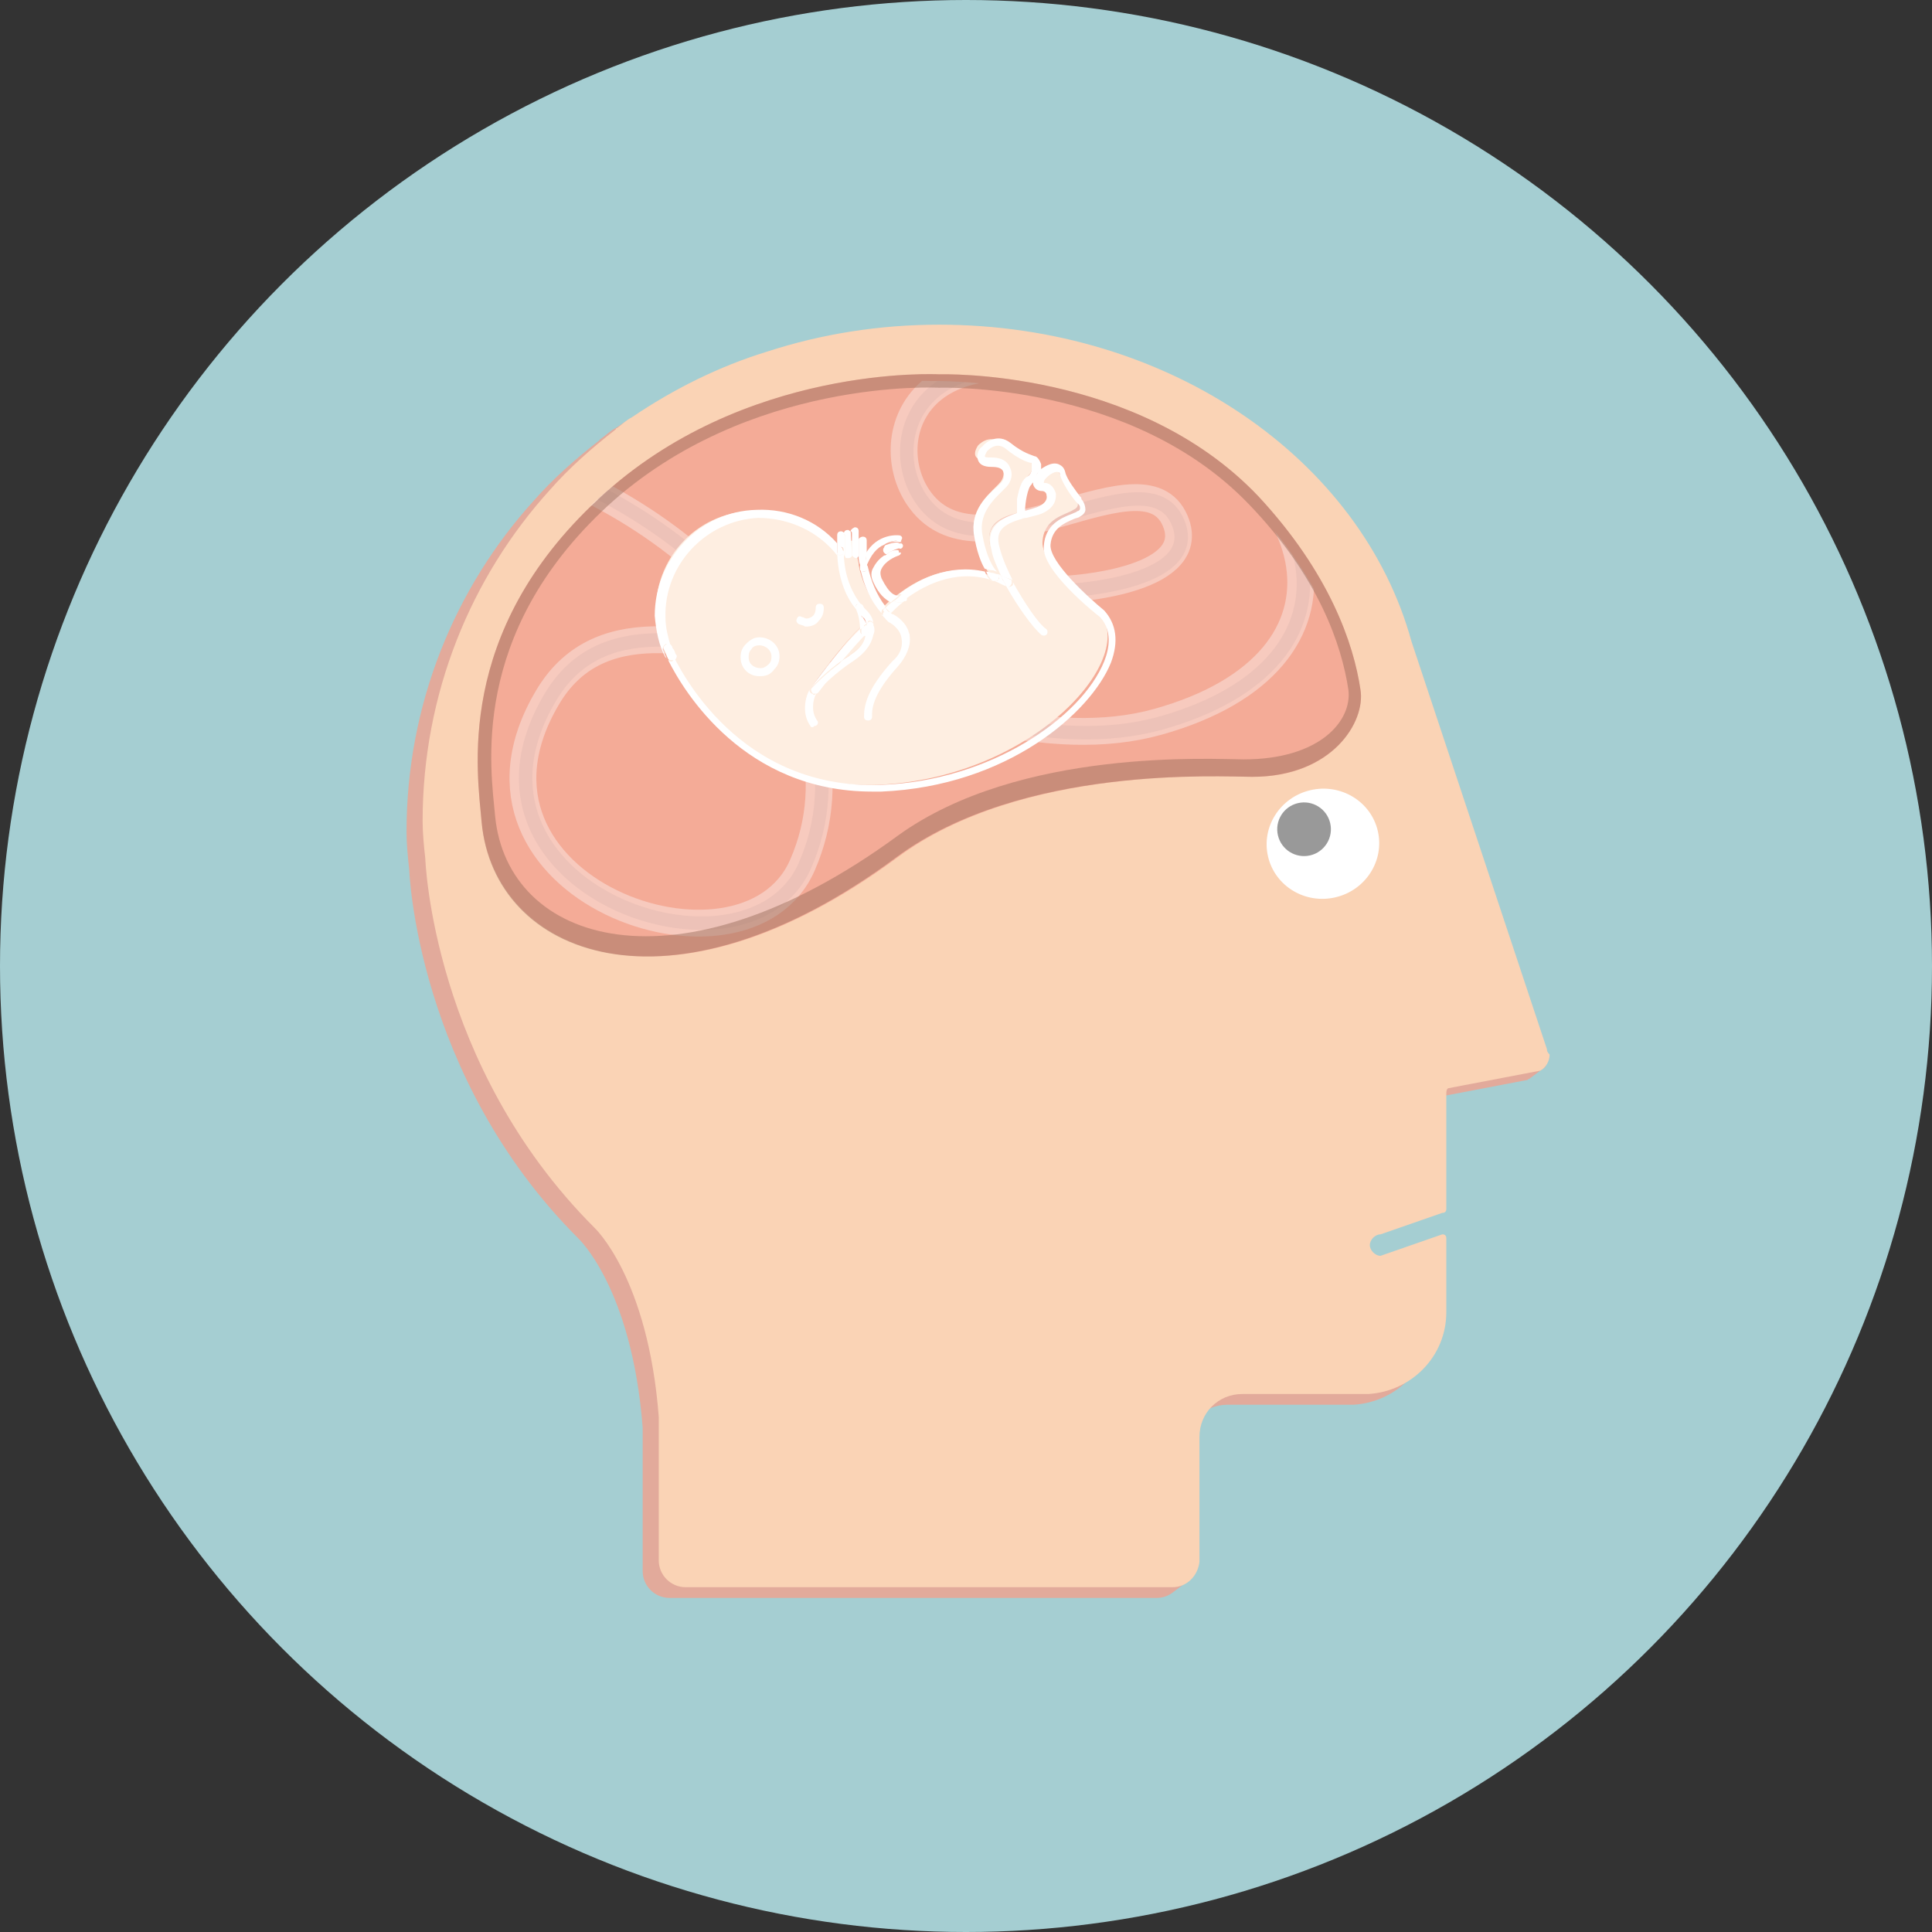 <?xml version="1.0" encoding="utf-8"?>
<!-- Generator: Adobe Illustrator 19.2.1, SVG Export Plug-In . SVG Version: 6.00 Build 0)  -->
<svg version="1.1" id="Calque_1" xmlns="http://www.w3.org/2000/svg" xmlns:xlink="http://www.w3.org/1999/xlink" x="0px" y="0px"
	 viewBox="0 0 144 144" style="enable-background:new 0 0 144 144;" xml:space="preserve">
<rect x="0" y="0" width="144" height="144" fill="#333333" stroke="none"/>
<style type="text/css">
	.st0{fill:#F39B85;}
	.st1{fill:#E2AA9B;}
	.st2{fill:#FAD3B5;}
	.st3{fill:#F4AB97;}
	.st4{fill:#FFFFFF;}
	.st5{opacity:0.4;fill:#010202;}
	.st6{clip-path:url(#Fond_14_);}
	.st7{opacity:0.58;fill:#F0F0F0;}
	.st8{fill:#814660;}
	.st9{fill:#E86062;}
	.st10{fill:none;stroke:#E86062;stroke-width:0.5;stroke-miterlimit:10;}
	.st11{opacity:0.5;fill:#9E715E;}
	.st12{fill:#7F8182;}
	.st13{fill:none;stroke:#FFFFFF;stroke-width:1.308;stroke-linecap:round;stroke-linejoin:round;stroke-miterlimit:10;}
	.st14{clip-path:url(#SVGID_10_);}
	.st15{fill:#A6A7A8;}
	.st16{fill:#EAEAEB;}
	.st17{fill:#929496;}
	.st18{fill:#C7C8C9;}
	.st19{fill:#A5CED2;}
	.st20{opacity:0.43;clip-path:url(#Fond_16_);fill:none;stroke:#CB8F80;stroke-miterlimit:10;}
	.st21{opacity:0.4;clip-path:url(#Fond_16_);fill:none;stroke:#FEF7F8;stroke-width:2;stroke-miterlimit:10;}
	.st22{clip-path:url(#Fond_16_);}
	.st23{fill:#FEEEE1;}
	.st24{fill:#FDF39B;}
	.st25{fill:#969798;}
	.st26{fill:#38B3AB;}
	.st27{fill:#FEF28F;}
	.st28{fill:#A36E85;}
	.st29{fill:#FFFAD8;}
	.st30{fill:#B6B1D4;}
	.st31{fill:#AAD7C6;}
	.st32{fill:#D46653;}
	.st33{clip-path:url(#Fond_17_);fill:#E4E5E5;}
	.st34{clip-path:url(#Fond_17_);fill:#646466;}
	.st35{clip-path:url(#Fond_17_);fill:#B9BABB;}
	.st36{clip-path:url(#Fond_17_);fill:#E9E9E9;}
	.st37{clip-path:url(#Fond_17_);fill:#FFFFFF;}
	.st38{clip-path:url(#Fond_17_);fill:#A3A3A5;}
	.st39{clip-path:url(#Fond_17_);fill:#EC7A6C;}
	.st40{clip-path:url(#Fond_17_);fill:#FFDF68;}
	.st41{fill:#9ACFB9;}
	.st42{fill:none;stroke:#FFFFFF;stroke-width:1.765;stroke-linecap:round;stroke-linejoin:round;stroke-miterlimit:10;}
	.st43{clip-path:url(#Fond_18_);}
	.st44{fill:#A1A19B;}
	.st45{fill:#E2DDBF;}
	.st46{fill:none;stroke:#E2DDBF;stroke-width:1.03;stroke-miterlimit:10;}
	.st47{fill:#FFFDF2;}
	.st48{fill:#B2C9BA;}
	.st49{fill:#01697D;}
	.st50{clip-path:url(#Fond_19_);}
	.st51{fill:#FDDA89;}
</style>
<circle class="st19" cx="72" cy="72" r="72"/>
<g>
	<g id="tête_rouge_3_">
		<path class="st1" d="M114.4,78.8l-0.3,0.2L104,48.6l0,0c-3.7-13.5-18-23.6-35.2-23.6c-4.5,0-8.8,0.7-12.8,2
			c-3.6,1.1-7,2.8-10.1,4.9c-0.4,0.2-0.7,0.5-1.1,0.8c0,0-0.1,0-0.1,0.1c-1.8,1.4-3.5,2.9-4.9,4.5c-5.9,6.5-9.5,15.2-9.5,24.7
			c0,0.9,0.1,1.9,0.2,2.8l0,0c0,0,0.5,15.4,12.6,27.5c0,0,4,3.7,4.8,14.1v10.7h0c0,1.1,0.9,2,2,2h36.3c0.4,0,0.8-0.1,1.2-0.4l0,0
			l1.2-0.9l-0.4-0.2c0-0.1,0.1-0.3,0.1-0.4v-9.3c0-1.8,1.4-3.2,3.2-3.2h9.4v0c3.2-0.2,5.8-2.8,5.8-6.1v-5.5h0c0-0.2-0.1-0.3-0.3-0.3
			l0,0l-4.6,1.6c0,0-0.1,0-0.1,0h-2.6v-3.7l7.7-1.6v-6.9c0-0.3,0.1-0.4,0.2-0.4l6.8-1.3c0.1,0,0.1-0.1,0.2-0.1l0,0l1.2-0.9
			L114.4,78.8z"/>
		<path id="tête_4_" class="st2" d="M115.3,78.2l-10.1-30.4l0,0c-3.7-13.5-18-23.6-35.2-23.6c-4.5,0-8.8,0.7-12.8,2
			c-3.6,1.1-7,2.8-10.1,4.9c-0.4,0.2-0.7,0.5-1.1,0.8c0,0-0.1,0-0.1,0.1c-1.8,1.4-3.5,2.9-4.9,4.5c-5.9,6.5-9.5,15.2-9.5,24.7
			c0,0.9,0.1,1.9,0.2,2.8l0,0c0,0,0.5,15.4,12.6,27.5c0,0,4,3.7,4.8,14.1v10.7h0c0,1.1,0.9,2,2,2h36.3c1.1,0,1.9-0.9,2-1.9v-9.3
			c0-1.8,1.4-3.2,3.2-3.2h9.4v0c3.2-0.2,5.8-2.8,5.8-6.1v-5.5h0c0-0.2-0.1-0.3-0.3-0.3l0,0l-4.6,1.6c-0.4,0-0.8-0.4-0.8-0.8
			s0.4-0.8,0.8-0.8l4.6-1.6c0.2,0,0.3-0.1,0.3-0.3l0,0v-8.6c0-0.3,0.1-0.4,0.2-0.4l6.8-1.3c0.4-0.2,0.7-0.7,0.7-1.2
			C115.3,78.4,115.3,78.3,115.3,78.2z"/>
		<path id="Fond_11_" class="st3" d="M66.9,63.9c9.3-6.9,24.2-6,26.5-6c5.9,0,8.4-4.1,8-6.5c-0.5-3.4-2.3-8.7-7.6-14.4
			C84.7,27.4,70,27.9,70,27.9s-14.6-0.8-25.4,9.3c-10.8,10-9,20.5-8.7,24.1C36.9,71.2,49.9,76.5,66.9,63.9z"/>
		<g id="Bobine_3_">
			<defs>
				<path id="SVGID_11_" d="M101.3,51.4c-0.5-3.4-2.3-8.7-7.6-14.4c-9.1-9.6-23.8-9.1-23.8-9.1s-14.6-0.8-25.4,9.3
					c-10.8,10-9,20.5-8.7,24.1c0.9,9.9,13.9,15.2,30.9,2.6c9.3-6.9,24.2-6,26.5-6C99.2,57.9,101.7,53.8,101.3,51.4z"/>
			</defs>
			<clipPath id="SVGID_2_">
				<use xlink:href="#SVGID_11_"  style="overflow:visible;"/>
			</clipPath>
		</g>
		<g id="Bande_de_ciné__x2B__masque_4_">
			<defs>
				<path id="SVGID_13_" d="M66.9,64.1c9.3-6.9,24.2-6,26.5-6c5.9,0,8.4-4.1,8-6.5c-0.5-3.4-2.3-8.7-7.6-14.4
					C84.7,27.6,70,28.1,70,28.1s-14.6-0.8-25.4,9.3c-10.8,10-9,20.5-8.7,24.1C36.9,71.4,49.9,76.7,66.9,64.1z"/>
			</defs>
			<clipPath id="SVGID_4_">
				<use xlink:href="#SVGID_13_"  style="overflow:visible;"/>
			</clipPath>
		</g>
		<g id="oeil__x2B_rayon_3_">
			
				<ellipse transform="matrix(0.974 -0.227 0.227 0.974 -11.712 24.006)" class="st4" cx="98.6" cy="62.9" rx="4.2" ry="4.1"/>
			<ellipse transform="matrix(0.974 -0.227 0.227 0.974 -11.504 23.679)" class="st5" cx="97.2" cy="61.8" rx="2" ry="2"/>
		</g>
	</g>
	<g>
		<defs>
			<path id="Fond_10_" d="M66.9,63.9c9.3-6.9,24.2-6,26.5-6c5.9,0,8.4-4.1,8-6.5c-0.5-3.4-2.3-8.7-7.6-14.4
				C84.7,27.4,70,27.9,70,27.9s-14.6-0.8-25.4,9.3c-10.8,10-9,20.5-8.7,24.1C36.9,71.2,49.9,76.5,66.9,63.9z"/>
		</defs>
		<clipPath id="Fond_14_">
			<use xlink:href="#Fond_10_"  style="overflow:visible;"/>
		</clipPath>
	</g>
	<g>
		<defs>
			<path id="Fond_9_" d="M66.3,64.4c9.3-6.9,24.2-6,26.5-6c5.9,0,8.4-4.1,8-6.5c-0.5-3.4-2.3-8.7-7.6-14.4
				c-9.1-9.6-23.8-9.1-23.8-9.1s-14.6-0.8-25.4,9.3c-10.8,10-9,20.5-8.7,24.1C36.3,71.7,49.3,77,66.3,64.4z"/>
		</defs>
		<clipPath id="Fond_15_">
			<use xlink:href="#Fond_9_"  style="overflow:visible;"/>
		</clipPath>
		<path style="opacity:0.43;clip-path:url(#Fond_15_);fill:none;stroke:#CB8F80;stroke-miterlimit:10;" d="M79.8,44
			c0,0,9.5-0.5,8.1-4.8c-2.1-6.2-14.4,4.5-19.1-1.8c-3.3-4.4-0.4-14,15.1-8s18.7,20,2.6,24.5S48.3,39.6,41,52
			c-8.4,14.2,14.7,22.3,19,12.5c5.7-13-9-27.6-24.1-31"/>
		<path style="opacity:0.4;clip-path:url(#Fond_15_);fill:none;stroke:#FEF7F8;stroke-width:2;stroke-miterlimit:10;" d="M79.6,43.9
			c0,0,9.5-0.5,8.1-4.8c-2.1-6.2-14.4,4.5-19.1-1.8c-3.3-4.4-0.4-14,15.1-8s18.7,20,2.6,24.5s-38.2-14.2-45.5-1.8
			c-8.4,14.2,14.7,22.3,19,12.5c5.7-13-9-27.6-24.1-31"/>
		<g id="XMLID_6_" style="clip-path:url(#Fond_15_);">
			<g>
				<path class="st23" d="M64.6,46.4c0.2,0.8-0.1,1.6-1.2,2.4c-1.5,1-2.7,2.3-2.9,2.4c0.2-0.2,2.2-3.1,3.6-4.4
					C64.2,46.6,64.4,46.5,64.6,46.4z"/>
				<path class="st23" d="M63.3,39.6l0,0.7l0.5,0c0,0.3,0,0.9,0.2,1.7c0,0,0,0.1,0,0.1c0.2,1.1,0.7,2.3,1.6,3.4
					c0.1-0.1,0.5-0.6,1.2-1.1c1.4-1.1,3.8-2.5,6.7-1.6c0.1,0,0.2,0.1,0.3,0.1c0.3,0.1,0.6,0.2,1,0.4c-0.5-0.9-0.8-1.7-1-2.5
					c-0.4-1.7,0.8-2.2,2.1-2.5c0.5-0.1,1-0.3,1.3-0.4c1.4-0.6,0.9-1.7,0.4-1.7c-0.5-0.1-0.6-0.5-0.3-0.9c0,0,0.1-0.1,0.1-0.1
					c0.5-0.4,1.4-0.8,1.5-0.1c0.2,0.7,1.2,2,1.2,2c0,0,0.6,0.6-0.1,0.9c-0.6,0.4-2.2,0.6-2.3,2.4c-0.1,1.8,4.1,5.1,4.1,5.1
					c3.3,3.3-4.6,12.5-16.4,13c-11.3,0.4-15.7-9.4-16-10.3c0,0,0-0.1,0-0.1c-0.3-0.7-0.4-1.5-0.5-2.3c-0.2-4.1,3-7.6,7.1-7.7
					c2.5-0.1,4.7,1,6.2,2.9l0.1,0c0,0.1,0,0.2,0,0.2l0.5,0l0-1.5L63.3,39.6z M64.6,46.4c-0.1-0.4-0.3-0.7-0.5-1
					c-0.1-0.1-0.2-0.3-0.3-0.4l0,0c0,0,0.4,0.7,0.3,1.8l0,0c-1.4,1.3-3.4,4.1-3.6,4.4c0.1-0.2,1.4-1.4,2.9-2.4
					C64.4,48,64.7,47.2,64.6,46.4z"/>
				<path class="st23" d="M76.7,34.1c0.3,0,0.4,0.9,0,1.3c-0.1,0.1-0.1,0.1-0.2,0.2c-0.6,0.3-0.7,2.3-0.6,2.6
					c-1.2,0.3-2.5,0.8-2.1,2.5c0.2,0.8,0.6,1.7,1,2.5c-0.3-0.2-0.6-0.3-1-0.4c-0.2-0.2-0.9-1.1-1.2-3.1c-0.3-1.9,1.4-3.1,1.9-3.7
					c0.5-0.5,0.5-1.6-1-1.7c-1.4,0-0.6-1.1-0.6-1.1s0.8-0.9,1.7-0.2C75.7,33.8,76.3,34.1,76.7,34.1z"/>
			</g>
		</g>
		<g style="clip-path:url(#Fond_15_);">
			<g id="XMLID_5_">
				<g>
					<path class="st4" d="M65.8,45.9C65.8,45.9,65.8,46,65.8,45.9C65.8,46,65.8,45.9,65.8,45.9z"/>
					<path class="st4" d="M65.1,46.6c0.1,0.2,0.1,0.5,0,0.7c-0.1,0.5-0.4,1.2-1.4,1.9c-1.4,0.9-2.6,2.1-2.8,2.4
						c0.1-0.1,0.9-1.2,1.8-2.3c0.2-0.2,0.5-0.3,0.7-0.5c0.7-0.4,1.1-1,1.1-1.5c0,0,0,0,0,0c0.2-0.1,0.3-0.3,0.4-0.4
						C65.1,46.8,65.1,46.7,65.1,46.6z"/>
					<path class="st4" d="M61,51.6C61,51.6,61,51.6,61,51.6C61,51.6,61,51.6,61,51.6C60.9,51.6,61,51.6,61,51.6z"/>
					<path class="st4" d="M67.2,44.9c-0.2,0-0.4,0-0.6-0.1c0.2-0.1,0.4-0.3,0.6-0.5c0,0,0,0,0.1,0c0.2,0,0.3,0.1,0.3,0.3
						c0,0.1,0,0.2-0.1,0.2C67.3,44.8,67.3,44.9,67.2,44.9L67.2,44.9z"/>
					<path class="st4" d="M64.6,47.1c0-0.2,0-0.4,0-0.6c0,0,0,0,0.1-0.1c0.1-0.1,0.3-0.1,0.4,0.1c0,0,0,0,0,0.1c0,0,0,0.1,0,0.1
						c0,0.1,0,0.2-0.1,0.2c-0.1,0.1-0.3,0.2-0.4,0.4c0,0,0,0,0,0C64.6,47.2,64.6,47.1,64.6,47.1z"/>
					<path class="st4" d="M64.5,41.3c0.9-1.6,2.5-1.4,2.5-1.4c0.2,0,0.3,0.2,0.2,0.3c0,0.1-0.1,0.2-0.2,0.2c0,0-0.1-0.1-0.2-0.1
						c0,0-0.5,0-0.9,0.3c-0.5,0.2-1,0.7-1.4,1.8c0-0.1,0-0.1,0-0.2C64.6,41.8,64.5,41.5,64.5,41.3z"/>
					<path class="st4" d="M63.4,41.3l-0.1-1.7c0,0,0,0,0,0c0.1,0.1,0.1,0.1,0.1,0.2L63.4,41.3C63.5,41.4,63.4,41.4,63.4,41.3
						C63.4,41.4,63.4,41.3,63.4,41.3z"/>
					<path class="st4" d="M64.6,47.2c-0.5,0.5-1.2,1.3-1.8,2c-1.3,0.9-2.2,1.9-2.3,2c0.1-0.1,2.1-2.9,3.6-4.3c0,0,0,0.1,0,0.1
						c0,0.2,0.1,0.3,0.3,0.3c0,0,0,0,0,0C64.5,47.3,64.6,47.3,64.6,47.2C64.6,47.2,64.6,47.2,64.6,47.2z"/>
					<path class="st4" d="M64.6,46.5c0,0.2,0,0.4,0,0.6c0,0,0,0.1,0,0.1C64.6,47,64.6,46.8,64.6,46.5C64.6,46.5,64.6,46.5,64.6,46.5
						z"/>
					<path class="st4" d="M62.9,41.5c0.1,1.7,0.7,2.8,1.3,3.6l0,0C64.2,45,64,45,63.9,45c-0.1,0.1-0.2,0.2-0.1,0.4
						c-0.6-0.7-1.3-2-1.4-4.1c0.1,0.1,0.3,0.1,0.4,0c0.1-0.1,0.1-0.1,0.1-0.2l0,0l0,0.2C62.9,41.4,62.9,41.5,62.9,41.5z"/>
					<path class="st4" d="M74,43.3c0,0-0.3-0.2-0.5-0.7c0.2,0,0.3,0.1,0.5,0.1c0.1,0,0.2,0.1,0.4,0.1c0,0,0,0,0,0
						c0.1,0.1,0.1,0.3,0,0.4c-0.1,0.1-0.1,0.1-0.2,0.1C74.2,43.3,74.1,43.3,74,43.3C74.1,43.3,74.1,43.3,74,43.3z"/>
					<path class="st4" d="M64.3,46c0.1,0.2,0.1,0.4,0.1,0.7c0,0,0,0,0,0c-0.1,0.1-0.2,0.2-0.3,0.2c0-0.9-0.3-1.5-0.3-1.5
						c0.1,0.2,0.3,0.3,0.4,0.4C64.2,45.9,64.2,46,64.3,46z"/>
					<path class="st4" d="M73.8,43.2c-2.7-0.8-5.1,0.5-6.5,1.6l0,0c0.1,0,0.1-0.1,0.1-0.2c0-0.2-0.1-0.3-0.3-0.3c0,0,0,0-0.1,0
						c1.4-1.1,3.7-2.3,6.4-1.7c0.2,0.5,0.5,0.7,0.5,0.7c0,0,0.1,0,0.1,0.1C74,43.3,73.9,43.3,73.8,43.2z"/>
					<path class="st4" d="M63.8,45.4c-0.1-0.1,0-0.3,0.1-0.4c0.1-0.1,0.3,0,0.4,0.1c0,0,0.3,0.5,0.4,1.3c0,0-0.1,0-0.1,0.1
						c-0.1-0.2-0.1-0.4-0.3-0.5c0,0-0.1-0.1-0.1-0.1C64,45.8,63.9,45.6,63.8,45.4z"/>
					<path class="st4" d="M74.6,42.9c-0.3-0.7-0.6-1.3-0.7-1.9c-0.5-1.8,0.8-2.4,2-2.8c0,0.1,0,0.2,0.1,0.3c0.1,0.1,0.2,0.2,0.4,0.1
						c-1.4,0.4-2.3,0.8-1.9,2.2c0.2,0.8,0.6,1.7,1,2.5c0-0.1-0.1-0.1-0.1-0.1C75.1,43.1,74.8,43,74.6,42.9z"/>
					<path class="st4" d="M64.6,45.5c0.3,0.3,0.5,0.7,0.5,1c0,0,0,0,0-0.1c-0.1-0.1-0.3-0.2-0.4-0.1c0,0,0,0-0.1,0.1
						c-0.1-0.8-0.3-1.3-0.4-1.3l0,0C64.4,45.3,64.5,45.4,64.6,45.5z"/>
					<path class="st4" d="M66.8,40.8c0.1,0,0.2,0,0.2,0C67,40.9,67,40.9,66.8,40.8c0.1,0.1-0.3,0-0.6,0.3c-0.1,0-0.1,0.1-0.2,0.1
						c0,0,0,0,0,0C66.4,41,66.8,40.8,66.8,40.8z"/>
					<path class="st4" d="M67,40.3c0.1,0,0.1,0,0.2,0.1c-0.1,0-0.1,0-0.2,0c0,0-0.4-0.1-0.9,0.1C66.5,40.3,66.9,40.3,67,40.3z"/>
					<path class="st4" d="M77.1,35.9c0-0.2,0.1-0.5,0.4-0.8C77.4,35.4,77.3,35.7,77.1,35.9z"/>
					<path class="st4" d="M67.4,44.8c-0.5,0.4-0.8,0.7-1,0.9c-0.1-0.1-0.3-0.3-0.4-0.4c0.1-0.1,0.3-0.3,0.6-0.5
						c0.2,0.1,0.4,0.1,0.6,0.1l0,0C67.3,44.9,67.3,44.8,67.4,44.8L67.4,44.8z"/>
					<path class="st4" d="M63.5,39.8c0-0.1,0-0.2-0.1-0.2c0-0.1,0.1-0.2,0.3-0.3c0.2,0,0.3,0.1,0.3,0.3l0,0.5c0,0,0,0.1,0,0.1
						c0,0,0,0.5,0,1.2c0,0.1-0.1,0.2-0.2,0.2c0,0,0,0,0,0c-0.1,0-0.2-0.1-0.3-0.2c0,0,0,0,0,0L63.5,39.8z"/>
					<path class="st4" d="M66.1,40.6c0.5-0.2,0.9-0.2,0.9-0.1c0.1,0,0.1,0,0.2,0c0.1,0.1,0.1,0.1,0.1,0.2c0,0.1-0.1,0.2-0.2,0.2
						c-0.1,0-0.1-0.1-0.2,0c0,0-0.4,0.1-0.8,0.4c-0.1,0-0.1,0-0.2-0.1c-0.1-0.1-0.1-0.3,0-0.4C65.9,40.7,66,40.6,66.1,40.6z"/>
					<path class="st4" d="M77.6,47.3c-0.6-0.5-1.7-2-2.6-3.6c0,0,0,0,0.1,0c0.1,0.1,0.3,0,0.4-0.1c0-0.1,0-0.2,0-0.2
						c0.9,1.6,1.9,3.1,2.5,3.5c0.1,0.1,0.1,0.3,0,0.4C77.9,47.4,77.7,47.4,77.6,47.3z"/>
					<path class="st4" d="M50,49.2c-0.1,0-0.1,0-0.2-0.1c-0.2-0.5-0.3-0.7-0.3-0.7c-0.1-0.1,0-0.3,0.2-0.4c0.1-0.1,0.3,0,0.4,0.2
						c0,0,0,0.1,0.1,0.2c0.1,0.1,0.1,0.3,0.2,0.4c0.1,0.1,0,0.3-0.1,0.4C50.1,49.2,50,49.2,50,49.2z"/>
					<path class="st4" d="M64.4,46.7c0.1-0.1,0.1-0.1,0.2-0.1c0.1,0.2,0.1,0.4,0.1,0.7c0,0.1-0.1,0.1-0.2,0.1c0,0,0,0,0,0
						c-0.2,0-0.3-0.1-0.3-0.3c0,0,0-0.1,0-0.1C64.2,46.8,64.3,46.8,64.4,46.7C64.4,46.7,64.4,46.7,64.4,46.7z"/>
					<path class="st4" d="M62.9,41.1c0,0.1,0,0.2-0.1,0.2c-0.1,0.1-0.3,0.1-0.4,0c0-0.3,0-0.6,0-0.9c0.2,0.2,0.3,0.3,0.4,0.5
						C62.8,41,62.8,41,62.9,41.1z"/>
					<path class="st4" d="M67.2,47.6c-0.1-0.8-0.9-1.2-0.9-1.2c-0.2-0.1-0.3-0.3-0.5-0.5c0,0,0.1,0,0.1,0c0.1,0,0.2,0,0.2-0.1
						c0,0,0.1-0.1,0.2-0.2c0.1,0.1,0.2,0.2,0.3,0.2c0,0,0.8,0.4,1.1,1.2c0,0.1,0.1,0.2,0.1,0.4c0.1,0.7-0.2,1.5-0.9,2.3
						c-2,2.2-1.9,3.3-1.9,3.7c0,0.2-0.1,0.3-0.3,0.3c0,0,0,0,0,0c-0.2,0-0.3-0.1-0.3-0.3c0-0.8,0.2-2,2.1-4.1
						C67.1,48.8,67.3,48.2,67.2,47.6z"/>
					<path class="st4" d="M59.5,46.5c-0.1-0.1-0.2-0.2-0.1-0.4s0.2-0.2,0.4-0.1c0.1,0,0.2,0.1,0.3,0.1c0.2,0,0.4-0.1,0.5-0.2
						c0.1-0.1,0.2-0.3,0.2-0.6c0-0.2,0.1-0.3,0.3-0.3c0.2,0,0.3,0.1,0.3,0.3c0,0.4-0.1,0.7-0.4,1c-0.2,0.3-0.6,0.4-0.9,0.4
						c0,0,0,0-0.1,0C59.9,46.6,59.7,46.6,59.5,46.5z"/>
					<path class="st4" d="M75.9,38.5c0-0.1-0.1-0.2-0.1-0.3c0.2-0.1,0.4-0.1,0.6-0.2c0,0.1,0,0.2,0,0.2c0.1,0.1,0,0.3-0.1,0.4
						c0,0,0,0,0,0C76.1,38.7,76,38.7,75.9,38.5z"/>
					<path class="st4" d="M64.4,42.6c0.1,0,0.2-0.1,0.3-0.2c0,0,0,0,0-0.1c0.2,0.9,0.6,2,1.3,2.9c-0.1,0.2-0.2,0.2-0.2,0.2
						c-0.1,0.1-0.1,0.2-0.1,0.3c-0.8-0.9-1.3-2-1.6-3.4l0,0C64.2,42.5,64.2,42.6,64.4,42.6C64.3,42.6,64.4,42.6,64.4,42.6z"/>
					<path class="st4" d="M63.4,39.6l0.1,1.7c0,0,0,0,0,0.1c0,0.1-0.1,0.2-0.3,0.2c0,0,0,0,0,0c-0.1,0-0.2,0-0.2-0.1
						c0-0.5,0-1,0-1.5c0-0.1,0-0.1-0.1-0.2c0-0.2,0.1-0.3,0.3-0.3c0,0,0,0,0,0C63.3,39.5,63.3,39.6,63.4,39.6
						C63.4,39.6,63.4,39.6,63.4,39.6z"/>
					<path class="st4" d="M63.9,40.1l0,1.1c0,0,0,0.1,0,0.1C63.9,40.7,63.9,40.3,63.9,40.1C63.9,40.2,63.9,40.2,63.9,40.1z"/>
					<path class="st4" d="M64.3,46c0.1,0.2,0.2,0.3,0.3,0.5c-0.1,0-0.1,0.1-0.2,0.1C64.3,46.4,64.3,46.2,64.3,46z"/>
					<path class="st4" d="M74.6,42.9c0.1,0.3,0.3,0.5,0.4,0.8c-0.3-0.1-0.6-0.3-0.9-0.4c0,0,0.1,0,0.1,0c0.1,0,0.2,0,0.2-0.1
						c0.1-0.1,0.1-0.3,0-0.4c0,0,0,0,0,0C74.4,42.8,74.5,42.8,74.6,42.9z"/>
					<path class="st4" d="M64,41.3l0-1.1c0-0.1,0.2-0.2,0.3-0.2c0.2,0,0.3,0.1,0.3,0.3c0,0,0,0.4,0,1c-0.2,0.3-0.3,0.6-0.4,1
						c0,0.1,0,0.1,0,0.2l0,0c0-0.1,0-0.1,0-0.2C64,41.9,64,41.7,64,41.4C64,41.4,64,41.3,64,41.3z"/>
					<path class="st4" d="M62.9,41.1l0-1.3c0,0,0,0,0,0c0,0,0.1,0.1,0.1,0.2c0,0.6,0,1.1,0,1.5c0,0-0.1-0.1-0.1-0.2L62.9,41.1z"/>
					<path class="st4" d="M66,45.3c0.1,0.2,0.2,0.3,0.4,0.4c-0.1,0.1-0.2,0.2-0.2,0.2C66.1,46,66.1,46,66,46c0,0-0.1,0-0.1,0
						c0,0,0,0,0,0c0,0-0.1-0.1-0.1-0.1c0-0.1,0-0.2,0.1-0.3C65.8,45.5,65.8,45.4,66,45.3z"/>
					<path class="st4" d="M60.6,51.7c-0.1-0.1-0.2-0.3-0.1-0.4c0,0,0,0,0,0c0.1-0.1,1-1.1,2.3-2c-0.9,1.1-1.7,2.2-1.8,2.3
						c0,0,0,0,0,0c-0.1,0.1-0.1,0.1-0.2,0.1C60.7,51.7,60.6,51.7,60.6,51.7z"/>
					<path class="st4" d="M75,43.7c-0.1-0.3-0.3-0.5-0.4-0.8c0.3,0.1,0.5,0.2,0.7,0.3c0.1,0,0.1,0.1,0.1,0.1l0,0c0,0.1,0,0.2,0,0.2
						C75.3,43.7,75.2,43.8,75,43.7C75,43.7,75,43.7,75,43.7z"/>
					<path class="st4" d="M56.4,38c2.3-0.1,4.5,0.8,6,2.5c0,0.3,0,0.6,0,0.9c0,0,0,0,0,0c-1.4-1.8-3.6-2.8-5.9-2.8
						c-3.9,0.2-7,3.5-6.9,7.4c0,0.8,0.2,1.5,0.4,2.2c-0.1-0.1-0.2-0.2-0.4-0.2c-0.1,0.1-0.2,0.2-0.2,0.4c0,0,0.1,0.3,0.3,0.7
						c0,0,0-0.1-0.1-0.1c-0.5-0.9-0.7-2-0.8-3.1C48.8,41.7,52.1,38.1,56.4,38z"/>
					<path class="st4" d="M65.8,45.9c0,0-0.1-0.1-0.1-0.1C65.7,45.9,65.8,45.9,65.8,45.9C65.8,45.9,65.8,45.9,65.8,45.9z"/>
					<path class="st4" d="M67,41.4c-0.3,0.1-1,0.4-1.3,1c-0.1,0.2-0.1,0.4,0,0.7c0.6,1.2,1,1.3,1.3,1.3c-0.2,0.2-0.4,0.3-0.6,0.5
						c-0.4-0.2-0.9-0.6-1.3-1.5c-0.2-0.4-0.2-0.8,0-1.1c0.2-0.4,0.5-0.7,0.8-0.9c0,0,0,0,0,0c0.1,0,0.1,0,0.2-0.1
						c0.3-0.3,0.7-0.3,0.7-0.3c0.1,0,0.1,0,0.1,0c0.1,0,0.1,0.1,0.1,0.2C67.2,41.1,67.2,41.3,67,41.4z"/>
					<path class="st4" d="M64.7,42.4c0,0.1-0.2,0.2-0.3,0.2c0,0-0.1,0-0.1,0c-0.1,0-0.2-0.1-0.2-0.2c0-0.1,0-0.1,0-0.2
						c0.1-0.4,0.2-0.7,0.4-1c0,0.3,0.1,0.6,0.1,0.9C64.7,42.2,64.7,42.3,64.7,42.4C64.7,42.4,64.7,42.4,64.7,42.4z"/>
					<path class="st4" d="M77.9,36c0.4,0,0.7,0.4,0.8,0.8c0,0.2,0.1,1-1.1,1.5c-0.3,0.1-0.7,0.2-1.1,0.3c-0.1,0-0.2,0-0.3,0.1
						c0.1-0.1,0.2-0.2,0.1-0.4c0,0,0-0.1,0-0.2l0,0c0.4-0.1,0.7-0.2,1-0.3c0.5-0.2,0.8-0.5,0.7-0.9c0-0.2-0.2-0.3-0.3-0.3
						c-0.4,0-0.6-0.2-0.7-0.5c0-0.1,0-0.1,0-0.2c0.2-0.2,0.3-0.5,0.4-0.8c0,0,0,0,0,0c0.4-0.3,1-0.7,1.5-0.5
						c0.2,0.1,0.4,0.2,0.5,0.6c0.1,0.5,0.8,1.4,1.1,1.8c0.1,0.1,0.1,0.1,0.1,0.2c0.1,0.1,0.3,0.4,0.3,0.8c0,0.2-0.2,0.4-0.4,0.5
						c-0.1,0.1-0.3,0.1-0.5,0.2c-0.7,0.3-1.6,0.7-1.7,1.9c-0.1,1.3,2.9,4,4,4.9c0.9,1,1.1,2.3,0.5,3.9c-1.5,3.7-7.7,9.2-17.1,9.6
						c-0.3,0-0.5,0-0.7,0c-9.5,0-14-7.4-15.2-9.8c0.1,0,0.1,0.1,0.2,0.1c0,0,0.1,0,0.1,0c0.1-0.1,0.2-0.2,0.1-0.4
						c-0.1-0.1-0.1-0.3-0.2-0.4c0.7,1.5,5.1,10.4,15.7,10c8.1-0.3,14.9-5,16.6-9.2c0.4-1,0.6-2.3-0.3-3.3c-0.4-0.3-4.4-3.5-4.2-5.3
						c0.1-1.6,1.3-2.1,2.1-2.4c0.2-0.1,0.3-0.1,0.4-0.2c0.1,0,0.2-0.1,0.2-0.2c0-0.1,0-0.2-0.1-0.3c0,0-0.1-0.1-0.1-0.1
						c0,0,0,0-0.1-0.1c-0.5-0.6-1-1.4-1.2-2c0-0.2-0.1-0.2-0.1-0.2c-0.2-0.1-0.6,0.1-0.9,0.4c-0.2,0.2-0.2,0.3-0.2,0.4
						C77.7,35.9,77.7,36,77.9,36z"/>
					<path class="st4" d="M76.6,35.5c0.2-0.1,0.3-0.4,0.3-0.5c0-0.2,0-0.4,0-0.5c-0.2,0-0.9-0.2-2-1.1c-0.7-0.5-1.3,0.2-1.3,0.2
						c-0.1,0.1-0.2,0.4-0.2,0.4c0,0.1,0.2,0.1,0.5,0.1c1,0,1.3,0.5,1.4,0.8c0.2,0.4,0.1,1-0.3,1.4c-0.1,0.1-0.2,0.2-0.3,0.3
						c-0.6,0.6-1.7,1.6-1.5,3.1c0.3,1.9,0.9,2.7,1.1,2.9c-0.1,0-0.2-0.1-0.4-0.1c-0.2,0-0.3-0.1-0.5-0.1c-0.3-0.5-0.6-1.3-0.8-2.5
						c-0.3-1.8,1-3,1.7-3.6c0.1-0.1,0.2-0.2,0.3-0.3c0.2-0.2,0.3-0.5,0.2-0.8c-0.1-0.3-0.4-0.4-0.9-0.4c-0.6,0-0.9-0.2-1-0.5
						c-0.2-0.5,0.2-1,0.3-1c0.3-0.4,1.2-1,2.1-0.3c1,0.8,1.6,0.9,1.8,1c0.2,0,0.4,0.3,0.5,0.6c0,0.1,0,0.3,0,0.4
						c-0.3,0.2-0.4,0.5-0.4,0.8C77,36,76.9,36,76.9,36.1c-0.3,0.2-0.5,1.4-0.5,2c-0.2,0-0.4,0.1-0.6,0.2c0-0.3,0-0.8,0-1.1
						C76,36.2,76.2,35.7,76.6,35.5z"/>
					<path class="st4" d="M62.4,40.4c0-0.2,0-0.3,0-0.5c0-0.2,0.1-0.3,0.3-0.3c0.1,0,0.2,0.1,0.2,0.1c0,0,0,0,0,0l0,1.3l0,0
						c0-0.1,0-0.1-0.1-0.2C62.7,40.8,62.5,40.6,62.4,40.4z"/>
					<path class="st4" d="M60.9,51.6c-0.2,0.3-0.3,0.7-0.3,1.1c0,0.4,0.1,0.7,0.3,1c0.1,0.1,0.1,0.3-0.1,0.4c-0.1,0-0.1,0-0.2,0.1
						c-0.1,0-0.2,0-0.2-0.1c-0.3-0.4-0.4-0.9-0.4-1.3c0-0.5,0.1-1,0.4-1.5c-0.1,0.1-0.1,0.3,0.1,0.4c0.1,0,0.1,0.1,0.2,0.1
						C60.8,51.7,60.9,51.7,60.9,51.6z"/>
				</g>
			</g>
			<path class="st4" d="M56.6,50.4c-0.8,0-1.4-0.6-1.4-1.4c0-0.4,0.1-0.7,0.4-1c0.3-0.3,0.6-0.5,1-0.5c0.8,0,1.5,0.6,1.5,1.4
				c0,0.4-0.1,0.7-0.4,1C57.4,50.3,57.1,50.4,56.6,50.4C56.7,50.4,56.6,50.4,56.6,50.4z M56.6,48.1C56.6,48.1,56.6,48.1,56.6,48.1
				c-0.3,0-0.5,0.1-0.6,0.3c-0.2,0.2-0.2,0.4-0.2,0.6c0,0.5,0.4,0.8,0.9,0.8c0.2,0,0.4-0.1,0.6-0.3s0.2-0.4,0.2-0.6v0
				C57.5,48.5,57.1,48.1,56.6,48.1z"/>
		</g>
	</g>
	<path id="Ombre_3_" class="st11" d="M101.4,51.4c-0.5-3.4-2.3-8.7-7.6-14.4C84.7,27.4,70,27.9,70,27.9s-14.6-0.8-25.4,9.3
		c-10.8,10-9,20.5-8.7,24.1c0.9,9.9,13.9,15.2,30.9,2.6c9.3-6.9,24.2-6,26.5-6C99.3,57.9,101.8,53.8,101.4,51.4z M92.7,56.6
		c-2.2,0-16.7-0.9-25.8,5.7c-16.5,12.1-29.1,8-30-1.5c-0.3-3.4-2-13.5,8.4-23.1C55.8,28.1,70,28.9,70,28.9s14.3-0.5,23.1,8.7
		c5.2,5.4,6.9,10.5,7.4,13.8C100.8,53.7,98.4,56.6,92.7,56.6z"/>
</g>
</svg>
